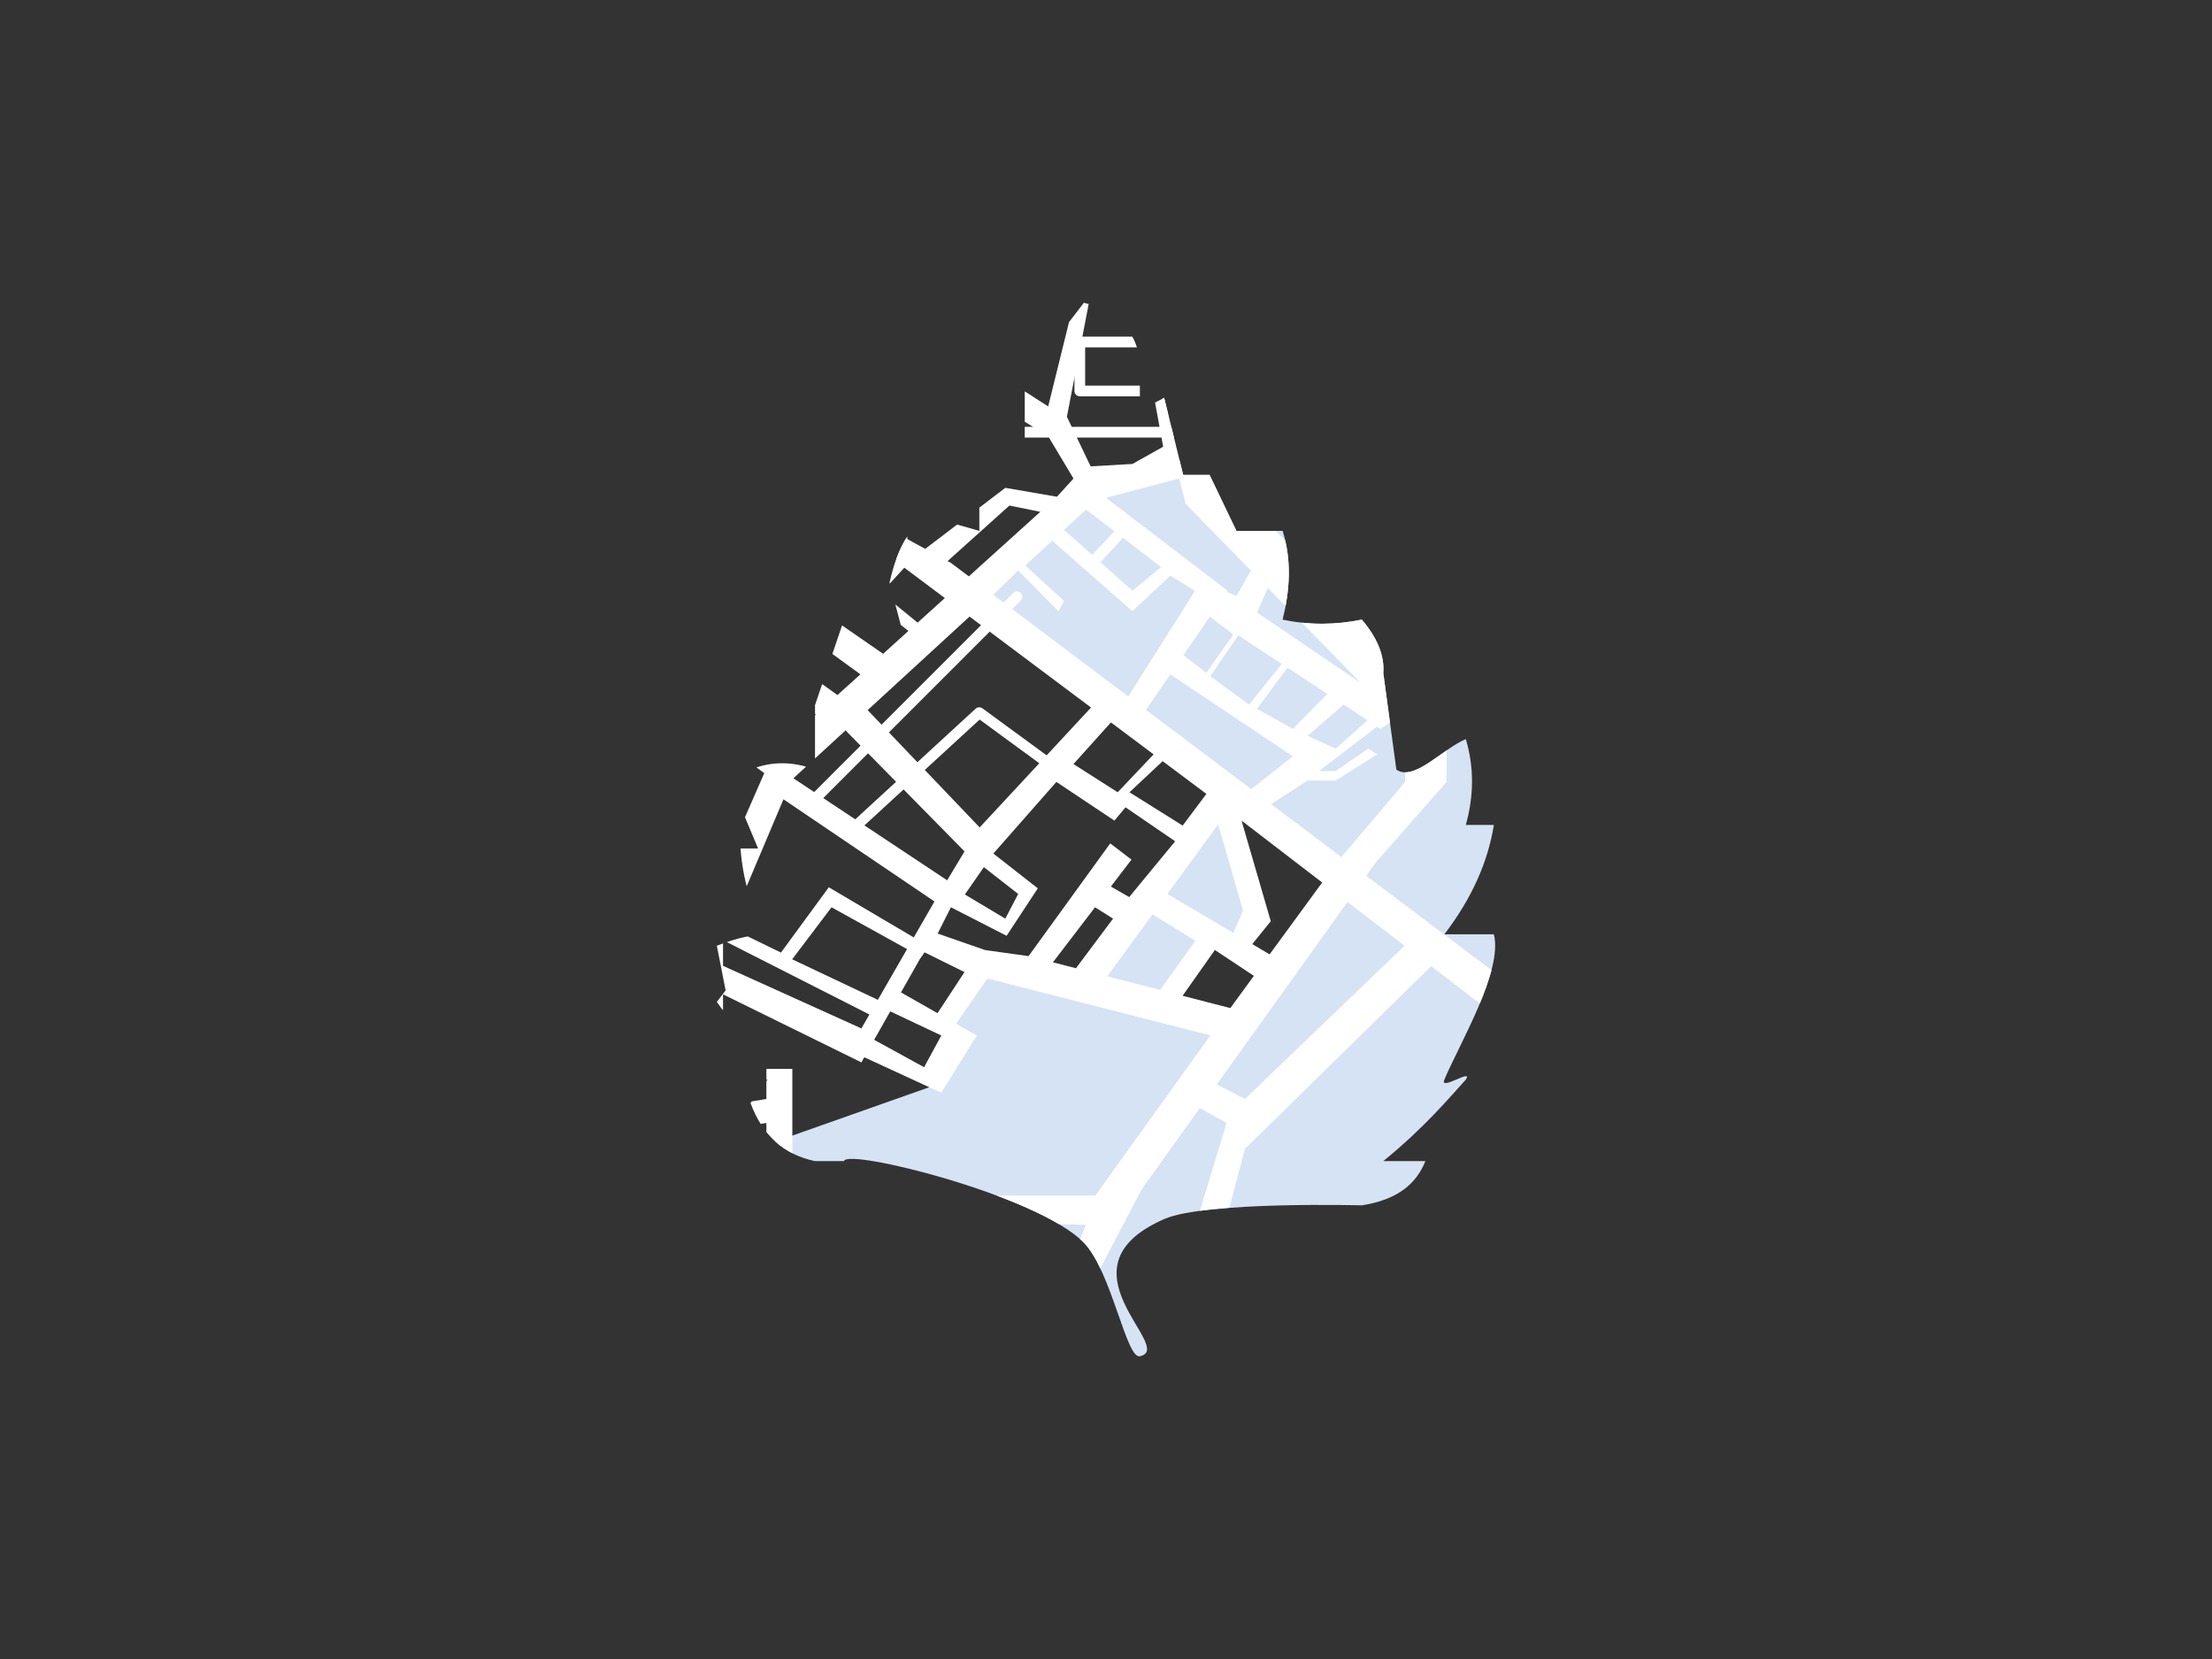 <?xml version="1.0" encoding="UTF-8" standalone="no"?>
<!DOCTYPE svg PUBLIC "-//W3C//DTD SVG 1.1//EN" "http://www.w3.org/Graphics/SVG/1.1/DTD/svg11.dtd">
<svg width="100%" height="100%" viewBox="0 0 1024 768" version="1.1" xmlns="http://www.w3.org/2000/svg" xmlns:xlink="http://www.w3.org/1999/xlink" xml:space="preserve" xmlns:serif="http://www.serif.com/" style="fill-rule:evenodd;clip-rule:evenodd;stroke-linecap:round;stroke-linejoin:round;stroke-miterlimit:1.5;">
    <rect x="0" y="0" width="1024" height="768" fill="#333333" stroke="none"/>
    <g id="birch" transform="matrix(1,0,0,1,-22.609,7.646)">
        <path d="M524.378,567.653C502.951,545.597 414.539,523.818 413.33,529.859L399.901,529.859C385.347,526.828 375.484,517.767 370.058,503L377.927,492.147C368.602,492.334 361.329,488.416 358.525,475.561L370.058,470.868C364.857,468.376 359.657,463.867 354.457,456.16L358.525,450.84L354.457,430.187C364.541,426.153 371.757,424.986 377.927,424.867C370.282,413.008 366.535,399.591 365.41,385.125L373.546,385.125L365.41,365.733L370.058,348.619C380.005,344.546 389.953,344.869 399.901,348.619L399.901,318.793L413.33,279.188L440.767,286.033L434.411,262.075C437.759,246.768 443.572,236.391 452.013,231.271L475.972,238.116L475.972,221.003L496.997,195.577L496.997,158.905L506.287,169.173L514.599,145.215L524.378,132.502C539.23,136.332 548.174,144.889 550.293,158.905L550.293,182.375L561.539,176.508L570.34,212.201L582.564,212.201L594.986,238.116L616.378,238.116C620.644,251.807 619.753,265.497 616.378,279.188C628.602,281.782 640.825,281.688 653.049,279.188C660.043,287.444 663.628,295.7 662.981,303.957L669.02,348.619C677.259,354.372 690.394,338.952 701.181,334.516C705.121,347.759 704.88,361.001 701.181,374.244L714.168,374.244C711.453,391.118 704.151,407.992 691.249,424.867L714.168,424.867C718.447,441.765 698.387,475.249 691.249,492.147C688.914,497.675 704.803,486.618 701.181,492.147C693.254,500.789 682.324,514.092 662.981,529.859L682.463,529.859C678.373,540.116 669.874,547.727 653.049,550.343C653.049,550.343 580.506,548.385 561.539,556.7C509.99,579.296 567.439,616.425 550.293,620.207C543.987,621.597 537.157,580.806 524.378,567.653Z" style="fill:none;"/>
        <clipPath id="_clip1">
            <path d="M524.378,567.653C502.951,545.597 414.539,523.818 413.33,529.859L399.901,529.859C385.347,526.828 375.484,517.767 370.058,503L377.927,492.147C368.602,492.334 361.329,488.416 358.525,475.561L370.058,470.868C364.857,468.376 359.657,463.867 354.457,456.16L358.525,450.84L354.457,430.187C364.541,426.153 371.757,424.986 377.927,424.867C370.282,413.008 366.535,399.591 365.41,385.125L373.546,385.125L365.41,365.733L370.058,348.619C380.005,344.546 389.953,344.869 399.901,348.619L399.901,318.793L413.33,279.188L440.767,286.033L434.411,262.075C437.759,246.768 443.572,236.391 452.013,231.271L475.972,238.116L475.972,221.003L496.997,195.577L496.997,158.905L506.287,169.173L514.599,145.215L524.378,132.502C539.23,136.332 548.174,144.889 550.293,158.905L550.293,182.375L561.539,176.508L570.34,212.201L582.564,212.201L594.986,238.116L616.378,238.116C620.644,251.807 619.753,265.497 616.378,279.188C628.602,281.782 640.825,281.688 653.049,279.188C660.043,287.444 663.628,295.7 662.981,303.957L669.02,348.619C677.259,354.372 690.394,338.952 701.181,334.516C705.121,347.759 704.88,361.001 701.181,374.244L714.168,374.244C711.453,391.118 704.151,407.992 691.249,424.867L714.168,424.867C718.447,441.765 698.387,475.249 691.249,492.147C688.914,497.675 704.803,486.618 701.181,492.147C693.254,500.789 682.324,514.092 662.981,529.859L682.463,529.859C678.373,540.116 669.874,547.727 653.049,550.343C653.049,550.343 580.506,548.385 561.539,556.7C509.99,579.296 567.439,616.425 550.293,620.207C543.987,621.597 537.157,580.806 524.378,567.653Z"/>
        </clipPath>
        <g clip-path="url(#_clip1)">
            <g transform="matrix(1.612,0,0,1.612,201.894,-35.509)">
                <g transform="matrix(0.608,0,0,0.62,16.444,-23.165)">
                    <path d="M274.532,662.739L140.388,599.519L229.192,568.749L243.065,547.679L234.686,539.441L254.023,512.241L302.541,523.038L371.42,432.356L246.365,341.115L306.114,289.069L329.293,284.577L461.423,236.306L547.596,523.038L461.423,688.218L321.661,712.211L274.532,662.739ZM340.712,531.605L375.45,540.601L425.362,472.539L375.45,437.725L382.638,490.924L375.45,505.005L361.874,497.965L340.712,531.605Z" style="fill:rgb(213,227,245);"/>
                </g>
                <g transform="matrix(1,0,0,1,21.717,-13.82)">
                    <path d="M38.002,224.303L18.216,247.612L-5.423,264.015L-8.865,259.655L13.167,246.095L28.085,224.77L21.659,219.279L-11.619,220.18L-11.619,213.295L21.659,213.295L31.068,220.18L35.405,215.176L35.405,160.114L31.068,143.44L13.167,133.578L15.981,125.061L63.173,150.787L71.103,135.305L45.075,124.512L50.095,115.547L56.191,115.547L51.595,122.276L73.356,130.907L77.815,120.781L93.485,109.451L116.077,109.451L131.855,124.512L168.074,147.821L176.054,115.547L180.266,115.547L173.453,150.787L180.266,165.027L192.259,164.345L203.163,158.238L190.29,86.89L201.8,86.89L218.065,154.485L301.068,133.578L301.068,143.44L221.626,164.345L225.766,175.811L270.591,221.336L275.243,228.724L292.206,228.004L308.042,234.659L308.042,244.299L292.206,238.791L281.581,238.791L282.498,240.247L282.498,255.655L262.186,278.768L259.433,282.612L307.343,318.705L300.619,325.877L278.064,308.564L224.573,361.055L211.354,411.259L201.8,411.259L219.3,353.597L211.64,349.322L194.949,372.62L180.722,399.799L182.342,414.608L170.435,424.449L170.435,402.737L178.96,382.858L103.631,380.856L84.843,385.806L74.461,417.76L62.211,417.76L74.461,389.185L63.532,357.433L44.977,360.448L44.977,353.597L65.289,350.28L65.289,310.143L1.903,281.596L1.903,272.703L65.289,303.405L65.289,301.672L86.551,253.129L46.768,224.303L38.002,224.303ZM44.977,150.787L46.768,170.413L73.356,178.908L80.344,169.824L44.977,150.787ZM84.843,172.139L75.21,185.575L46.768,175.893L46.768,217.131L54.411,217.131L64.956,224.381L68.922,218.716L83.015,199.141L77.815,194.905L80.344,190.458L86.551,196.439L98.003,178.908L84.843,172.139ZM66.963,225.761L74.332,230.827L94.91,207.484L88.533,203.683L76.496,221.336L72.364,218.716L66.963,225.761ZM80.105,234.796L83.099,236.854L92.404,244.399L101.353,236.316L87.934,225.462L80.105,234.796ZM71.1,155.108L88.533,164.612L94.561,149.973L99.223,131.326L94.561,131.326L88.912,119.49L83.086,124.512L71.1,155.108ZM170.6,173.759L175.343,168.527L168.074,156.374L127.551,131.326L108.188,115.547L93.485,115.547L93.334,115.678L97.865,123.944L105.859,125.596L105.859,131.326L97.865,156.374L94.561,156.374L91.503,166.23L102.124,172.02L110.232,158.471L116.83,158.471L107.434,174.915L132.768,188.725L155.767,171.202L170.6,173.759ZM165.809,178.087L156.952,176.285L139.199,192.23L140.146,192.747L145.291,196.623L165.809,178.087ZM152.315,201.914L191.079,231.117L210.252,200.746L203.147,196.439L192.259,206.621L169.229,186.387L161.49,193.491L172.642,203.683L171.019,206.621L159.468,194.941L152.315,201.914ZM172.642,183.254L180.722,190.458L187.089,183.674L178.96,177.455L172.642,183.254ZM184.707,174.061L219.616,200.746L219.362,201.116L222.186,202.214L226.27,194.941L207.556,175.811L205.735,168.527L184.707,174.061ZM231.165,199.945L228.062,206.988L257.883,227.257L231.165,199.945ZM267.907,237.503L263.497,240.404L262.546,239.779L245.871,252.522L250.645,252.522L260.008,246.095L262.546,247.744L250.645,255.276L242.566,255.276L232.113,262.03L252.287,277.228L270.591,255.655L270.591,240.247L267.907,237.503ZM270.426,302.702L254.047,290.129L216.516,342.515L224.573,346.711L270.426,302.702ZM246.761,284.537L223.602,266.761L232.003,295.66L226.683,302.228L231.667,305.175L246.761,284.537ZM227.152,311.348L215.948,303.92L206.681,317.066L220.385,320.602L227.152,311.348ZM214.652,328.441L150.628,312.112L141.635,325.101L147.569,328.476L137.39,344.927L115.266,334.728L114.435,336.198L74.702,316.656L74.702,348.744L87.148,346.711L87.148,338.071L94.607,338.071L94.607,365.899L87.148,365.899L87.148,353.597L75.106,355.553L83.015,379.512L102.899,374.442L181.622,374.442L214.652,328.441ZM74.702,308.473L114.435,326.444L116.738,322.444L74.902,301.199L74.702,301.672L74.702,308.473ZM76.496,297.431L91.337,304.666L105.076,285.912L129.478,300.312L135.423,289.986L92.058,260.648L76.496,297.431ZM94.91,254.609L139.07,283.908L144.055,275.609L109.884,240.863L94.91,254.609ZM116.234,235.034L148.401,268.724L180.389,234.292L145.501,208.169L116.234,235.034ZM138.398,202.85L126.763,194.138L120.13,201.374L130.579,209.913L138.398,202.85ZM127.939,212.298C122.637,208.029 111.477,199.141 110.495,199.141C109.688,199.141 106.499,203.905 104.217,207.484L120.677,218.858L127.939,212.298ZM114.15,224.755L97.371,212.54L91.694,219.352L107.565,230.704L114.15,224.755ZM91.528,198.717L99.91,204.508L112.154,186.188L103.258,181.611L91.528,198.717ZM123.651,192.102L118.292,189.345L113.785,196.439L117.428,199.141L123.651,192.102ZM196.173,234.955L226.379,257.711L238.343,248.299L203.147,224.777L196.173,234.955ZM213.509,259.093L200.958,249.694L191.418,258.624L206.699,268.196L213.509,259.093ZM198.353,247.744L186.099,238.568L175.343,250.518L188.034,258.624L198.353,247.744ZM206.915,219.279L213.509,224.303L221.247,213.295L214.5,208.211L206.915,219.279ZM189.572,185.575L183.08,192.561L192.259,200.746L200.521,193.952L189.572,185.575ZM259.769,237.954L252.917,233.453L242.566,242.423L250.645,246.095L259.769,237.954ZM248.252,230.388L236.791,222.857L228.062,234.659L238.343,240.404L248.252,230.388ZM235.136,221.769L222.65,213.566L214.652,225.287L225.766,233.453L235.136,221.769ZM200.21,315.395L210.367,301.276L198.043,293.702L185.067,311.487L200.21,315.395ZM202.328,287.827L221.247,299.014L224.033,292.61L216.888,267.87L202.328,287.827ZM149.992,303.947L162.447,305.676L185.9,273.305L191.996,277.967L186.08,285.703L191.344,288.722L204.544,272.703L190.29,262.948L187.089,266.761L170.435,255.655L152.334,276.223L165.101,286.214L156.136,299.841L140.146,291.655L136.337,299.197L149.992,303.947ZM169.446,307.455L176.054,309.16L186.708,294.919L181.528,291.655L169.446,307.455ZM119.162,318.232L127.551,303.66L105.859,291.655L94.561,306.592L119.162,318.232ZM132.578,304.596L131.188,306.592L125.808,316.1L136.298,322.066L144.044,310.263L132.578,304.596ZM122.725,321.547L118.102,329.716L132.44,337.583L137.39,328.476L122.725,321.547ZM149.611,280.134L144.149,287.978L155.767,294.919L159.468,287.827L149.611,280.134Z" style="fill:white;"/>
                </g>
                <g transform="matrix(0.62,0,0,0.62,-111.194,17.281)">
                    <path d="M543.087,216.909L532.343,158.416L500.112,158.416L500.112,181.097L581.286,181.097L581.286,200.197L417.745,200.197L417.745,259.884" style="fill:none;stroke:white;stroke-width:4.96px;"/>
                </g>
            </g>
        </g>
    </g>
    <path d="M470.791,276.279L377.531,369.539L392.901,385.43L453.317,329.904L487.544,354.962" style="fill:none;stroke:white;stroke-width:4.96px;"/>
</svg>
